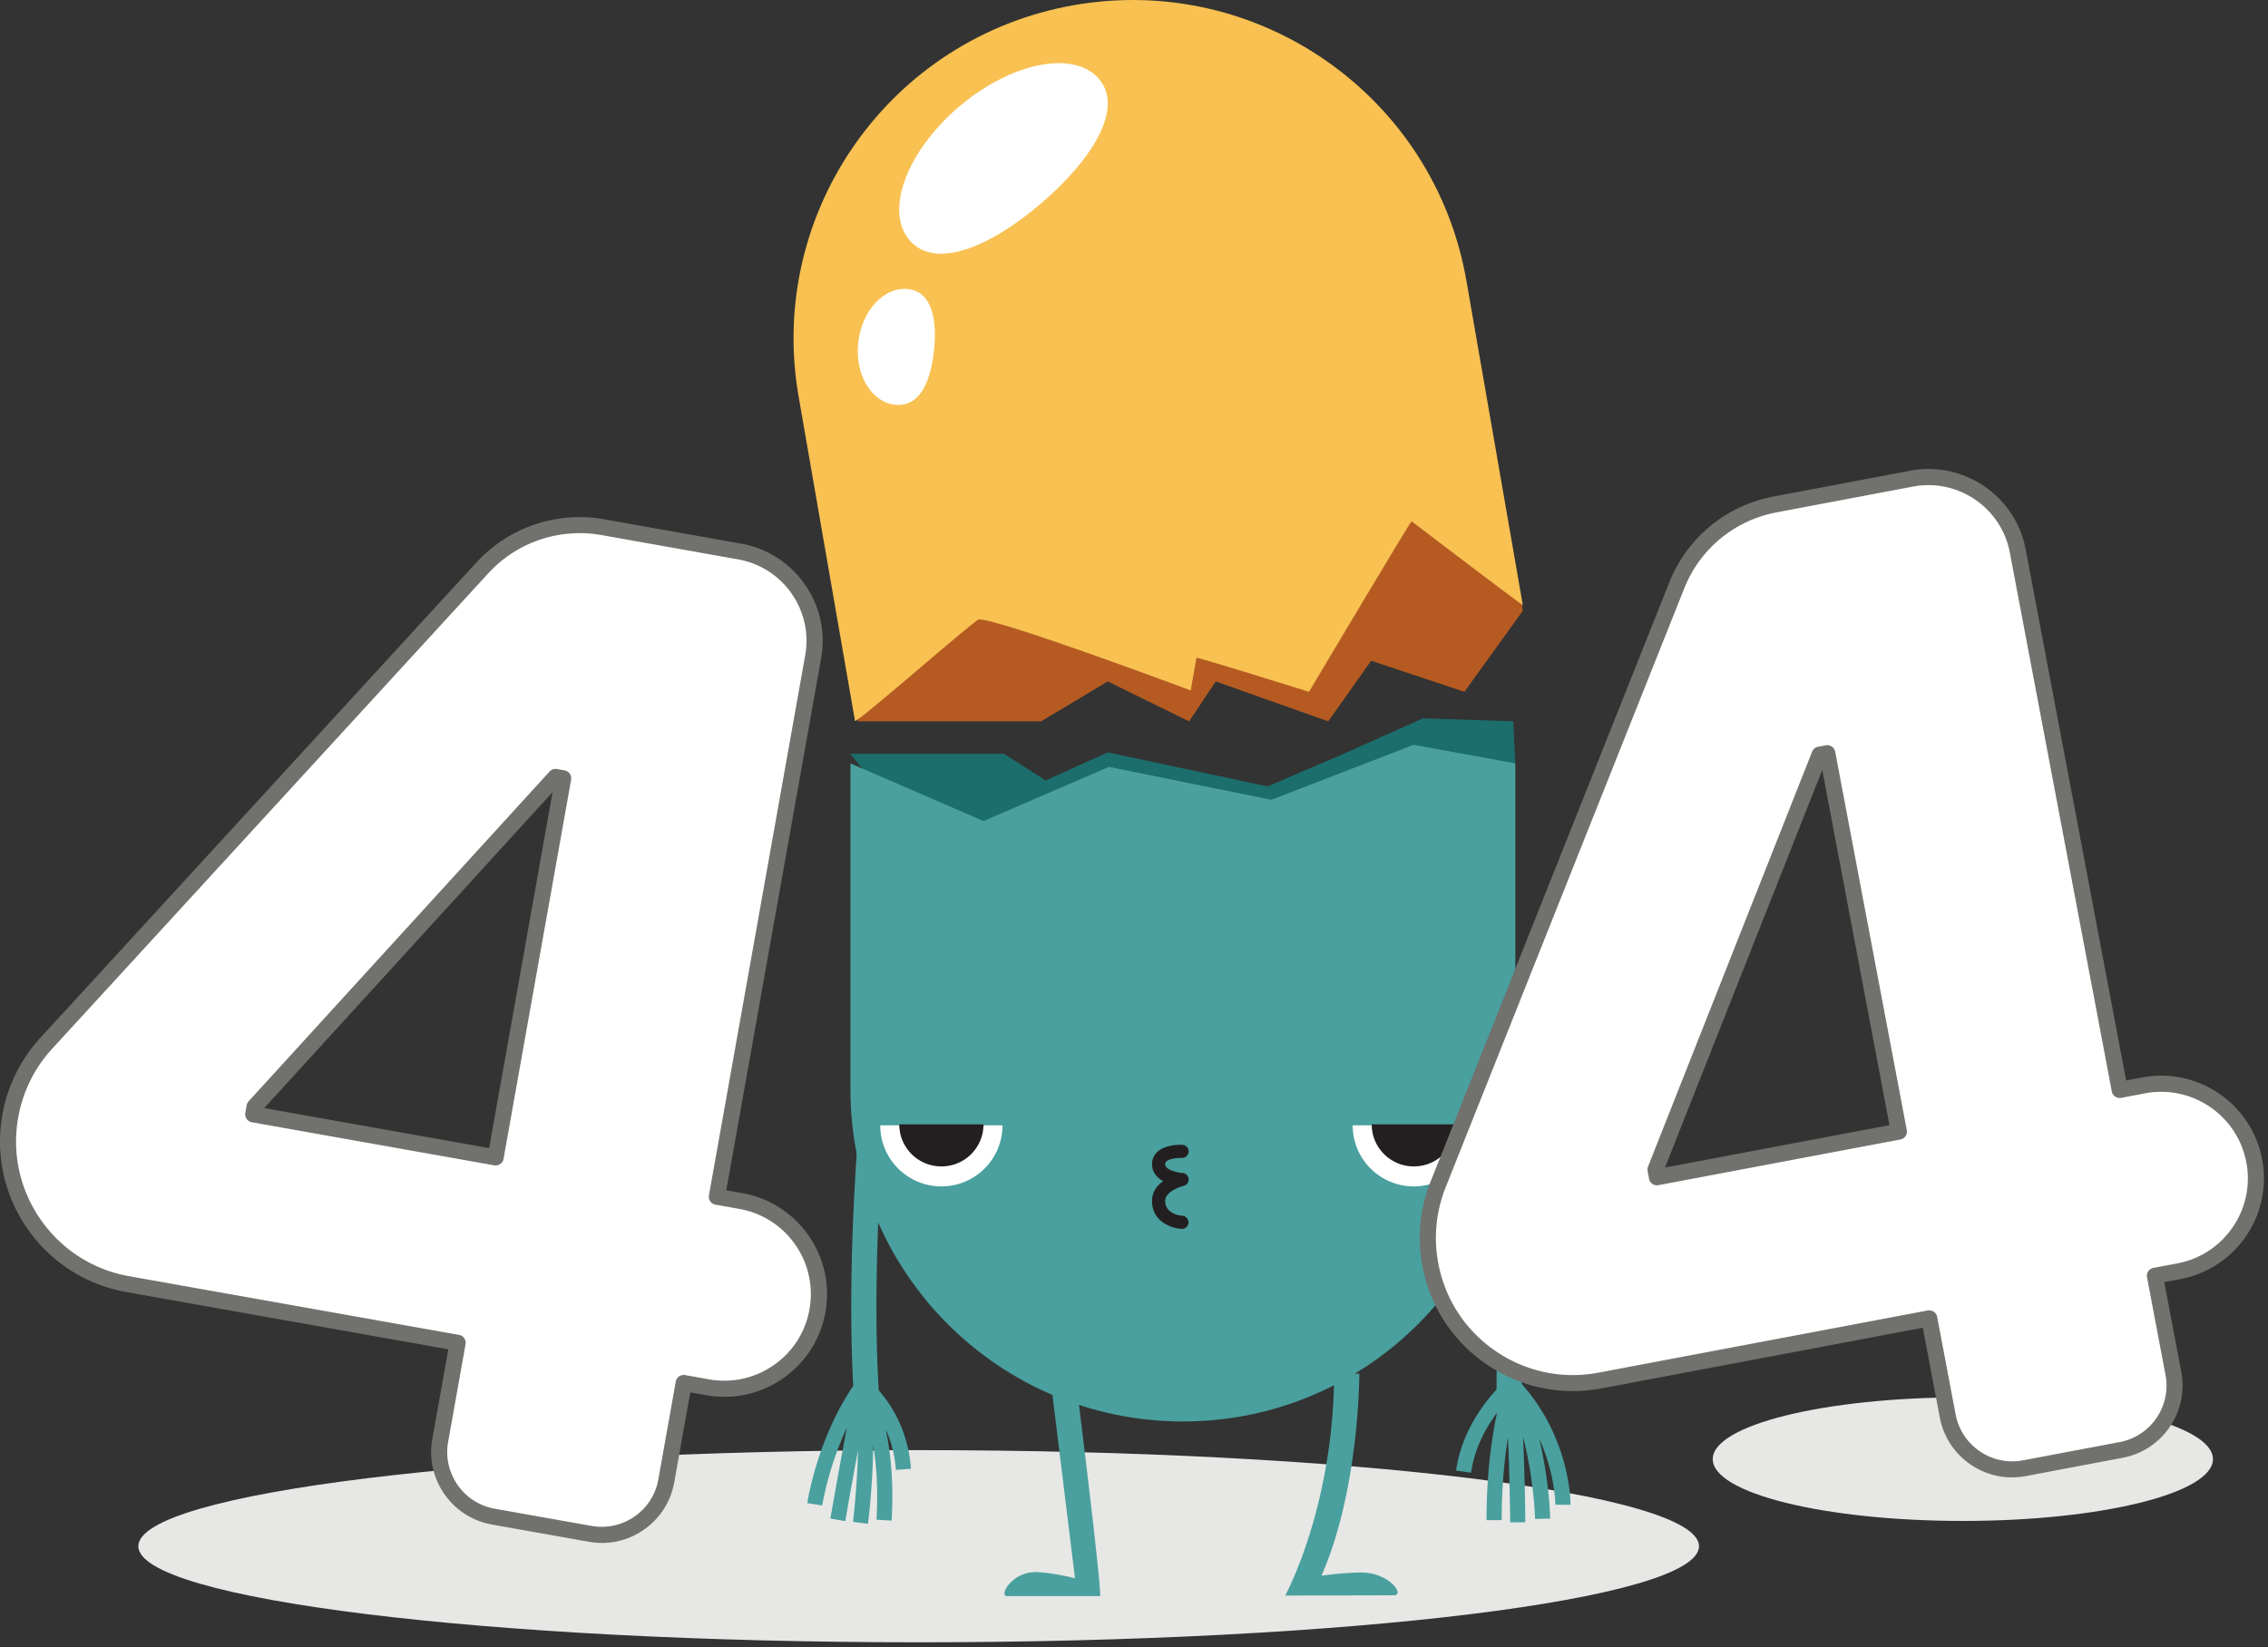<svg xmlns="http://www.w3.org/2000/svg" width="424" height="308" fill="none" viewBox="0 0 424 308"><rect x="0" y="0" width="424" height="308" fill="#333333" stroke="none"/><path fill="#1B6E6C" d="M158.946 140.975h28.773l7.75 4.977 11.618-5.255 29.88 6.36 13.559-5.804 15.493-6.916 16.877.556.399 7.856-11.189 21.171-88.262 7.466-24.898-30.411Z"/><path fill="#B55B22" d="M160.33 134.893h34.304l12.453-7.465 15.214 7.465 4.982-7.465 21.03 7.465 8.021-11.337 17.435 5.811 10.91-15.141-.12-1.173-8.857-16.863-27.389-24.05-41.226 25.982-27.946-11.33-6.915 11.887-11.896 36.214Z"/><path fill="#E7E7E5" d="M171.745 307.115c80.569 0 145.884-8.044 145.884-17.968 0-9.923-65.315-17.968-145.884-17.968-80.57 0-145.885 8.045-145.885 17.968 0 9.924 65.315 17.968 145.885 17.968ZM366.952 284.419c25.823 0 46.757-5.174 46.757-11.556 0-6.381-20.934-11.555-46.757-11.555-25.823 0-46.757 5.174-46.757 11.555 0 6.382 20.934 11.556 46.757 11.556Z"/><path fill="#49A09E" d="M164.295 260.023c-.015-.211-1.685-21.381 1.558-56.273l-4.688-.436c-2.844 30.554-1.949 50.777-1.648 55.837-6.727 9.916-8.525 21.449-8.593 21.945l2.792.421c.015-.09 1.083-6.985 4.597-14.487a1281.425 1281.425 0 0 0-3.077 16.938l2.784.481c.015-.09 1.046-6.045 2.385-13.262-.165 7.172-.933 13.314-.94 13.412l2.806.353c.053-.413.881-7.029.986-14.622.594 3.676.948 8.285.602 13.856l2.822.173c.444-7.195-.204-12.879-1.099-17.089a22.495 22.495 0 0 1 1.904 7.601l2.821-.211c-.534-7.255-3.784-12.104-6.012-14.645v.008ZM279.75 259.887c-2.505 2.699-6.508 7.992-7.539 15.111l2.799.406c.677-4.691 2.867-8.548 4.861-11.224-.941 4.406-1.972 11.239-1.964 20.088h2.829c0-6.232.534-11.45 1.174-15.479.368 8.277.414 15.787.414 15.893l2.829-.015c0-.106-.045-7.646-.414-15.969 2.047 7.954 2.242 15.247 2.242 15.345l2.829-.061c-.007-.405-.188-7.232-2.076-15.013 3.024 6.661 3.047 12.33 3.047 12.412l2.829.023c0-.511-.007-12.337-9.119-22.592.052-5.022.007-23.516-2.867-55.513l-4.688.421c3.191 35.553 2.874 54.22 2.829 56.175l-.015-.008ZM200.894 255.971l-4.673.571 4.748 38.59c-2.204-.526-4.951-1.068-7.201-1.143-4.529-.15-7.133 4.481-5.493 4.481h17.397c0-1.188-.053-4.098-4.778-42.507v.008ZM254.227 294.064c-2.392.045-4.958.286-7.185.594 6.96-15.78 7.088-36.823 7.088-37.778h-4.711c-.12 25.02-9.149 41.492-9.149 41.492.534 0 18.216-.045 20.323-.045 2.107 0-.88-4.361-6.358-4.263h-.008Z"/><path fill="#49A09E" d="M158.99 142.749v60.971c0 34.298 27.826 62.099 62.152 62.099 34.327 0 62.152-27.801 62.152-62.099v-60.971l-19.029-3.465-26.584 10.277-30.368-6.15-23.447 10.127-24.876-10.781v-.008Z"/><path fill="#F8C152" d="M274.137 52.48C268.155 18.034 235.356-5.04 200.879.946c-34.477 5.976-57.57 38.748-51.58 73.195l10.542 60.67c.12.699 22.46-19.005 23.175-18.99 4.454.113 39.631 13.322 39.601 13.292-.03-.03 1.069-6.105 1.069-6.105.323-.12 21.03 6.36 21.03 6.36s19.045-32.019 19.18-31.884c.136.136 20.821 15.848 20.79 15.668l-10.541-60.655-.008-.015Z"/><path fill="#fff" d="M205.477 14.785c4.65 5.473-1.234 15.096-11.031 23.411-9.797 8.315-19.782 12.172-24.439 6.699-4.65-5.473-.489-16.645 9.308-24.967 9.796-8.315 21.504-10.623 26.155-5.15l.007.007ZM169.841 54.067c4.454.541 5.44 5.91 4.725 11.871-.722 5.97-2.874 10.27-7.336 9.736-4.455-.542-7.487-5.812-6.765-11.78.723-5.97 4.921-10.368 9.376-9.827ZM252.881 210.442c0 6.307 5.116 11.42 11.429 11.42 6.313 0 11.43-5.113 11.43-11.42h-22.859Z"/><path fill="#231F20" d="M256.439 210.261c0 4.345 3.529 7.864 7.878 7.864a7.865 7.865 0 0 0 7.871-7.864h-15.749Z"/><path fill="#fff" d="M164.558 210.442c0 6.307 5.117 11.42 11.43 11.42s11.43-5.113 11.43-11.42h-22.86Z"/><path fill="#231F20" d="M168.117 210.261c0 4.345 3.522 7.864 7.878 7.864a7.86 7.86 0 0 0 7.871-7.864h-15.749ZM220.985 229.808a1.228 1.228 0 0 0 .075-2.451c-.324-.023-3.228-.293-3.228-2.782 0-1.94 3.393-2.804 3.431-2.812a1.225 1.225 0 0 0 .948-1.3 1.222 1.222 0 0 0-1.151-1.12c-.64-.038-3.228-.459-3.228-1.639 0-.218.06-.361.203-.497.61-.578 2.242-.706 2.889-.669a1.227 1.227 0 1 0 .121-2.451c-.324-.022-3.175-.112-4.703 1.346a3.075 3.075 0 0 0-.971 2.271c0 1.518.911 2.518 2.077 3.157-1.106.812-2.077 2.008-2.077 3.714 0 3.887 3.627 5.12 5.538 5.233h.076Z"/><path fill="#fff" d="M267.411 236.544a27.113 27.113 0 0 1 1.452-15.066l44.598-111.981a24.76 24.76 0 0 1 18.412-15.164l25.508-4.819c9.21-1.736 18.089 4.316 19.834 13.518l19.067 100.794 4.462-.842c9.609-1.812 18.864 4.495 20.677 14.096 1.814 9.6-4.499 18.848-14.108 20.659l-4.462.842 3.454 18.247c1.256 6.653-3.123 13.073-9.782 14.329l-18.066 3.413c-6.659 1.256-13.085-3.12-14.342-9.773l-3.454-18.246-61.535 11.622c-14.732 2.782-28.939-6.894-31.723-21.614l.008-.015Zm87.569-24.922-13.386-70.76-1.429.271-30.677 77.601.27 1.428 45.222-8.54Z"/><path fill="#71716E" d="M376.176 276.284c-6.493 0-12.287-4.616-13.536-11.217l-3.175-16.772-60.061 11.337c-7.524 1.421-15.146-.173-21.467-4.481-6.32-4.308-10.587-10.818-12.009-18.336a28.568 28.568 0 0 1 1.535-15.901l44.598-111.981c3.341-8.397 10.647-14.412 19.533-16.088l25.508-4.82c10.015-1.894 19.699 4.715 21.595 14.713l18.781 99.313 2.98-.564c10.406-1.969 20.474 4.895 22.438 15.292a19.036 19.036 0 0 1-3.002 14.375 19.109 19.109 0 0 1-12.303 8.044l-2.98.564 3.176 16.772a13.651 13.651 0 0 1-2.16 10.315 13.664 13.664 0 0 1-8.826 5.766l-18.066 3.414c-.858.165-1.716.24-2.566.24l.007.015Zm-15.507-31.245a1.51 1.51 0 0 1 1.482 1.226l3.454 18.246c1.106 5.834 6.749 9.676 12.58 8.578l18.067-3.413a10.71 10.71 0 0 0 6.9-4.511 10.696 10.696 0 0 0 1.685-8.059l-3.454-18.246a1.507 1.507 0 0 1 1.197-1.76l4.462-.842a16.087 16.087 0 0 0 10.369-6.781 16.068 16.068 0 0 0 2.535-12.126c-1.655-8.766-10.15-14.555-18.924-12.894l-4.462.842a1.505 1.505 0 0 1-1.76-1.195L375.733 103.31c-1.588-8.375-9.692-13.894-18.074-12.322l-25.508 4.819c-7.871 1.488-14.334 6.811-17.291 14.246l-44.598 111.981a25.48 25.48 0 0 0-1.369 14.232c1.271 6.728 5.086 12.555 10.745 16.412 5.658 3.856 12.483 5.285 19.21 4.007l61.535-11.623c.09-.015.188-.03.278-.03l.008.007Zm-50.903-23.381c-.708 0-1.34-.503-1.475-1.225l-.271-1.429a1.576 1.576 0 0 1 .075-.834l30.677-77.601a1.5 1.5 0 0 1 1.122-.925l1.429-.27a1.506 1.506 0 0 1 1.761 1.195l13.386 70.76a1.5 1.5 0 0 1-1.196 1.759l-45.222 8.54c-.098.015-.189.03-.279.03h-.007Zm30.903-77.676-29.398 74.353 41.963-7.924-12.565-66.429Z"/><path fill="#fff" d="M1.925 208.667a27.1 27.1 0 0 1 6.711-13.57l81.49-88.862a24.782 24.782 0 0 1 22.604-7.646l25.56 4.548c9.233 1.639 15.38 10.45 13.74 19.675l-17.999 100.989 4.47.797c9.624 1.714 16.035 10.894 14.327 20.509-1.716 9.616-10.903 16.021-20.527 14.314l-4.47-.796-3.258 18.283c-1.189 6.669-7.562 11.112-14.236 9.924l-18.104-3.218c-6.674-1.187-11.121-7.555-9.932-14.224l3.258-18.283-61.655-10.969C9.14 237.514-.694 223.425 1.932 208.675l-.007-.008Zm90.722 7.767 12.634-70.895-1.43-.256-56.26 61.663-.256 1.428 45.312 8.06Z"/><path fill="#71716E" d="M112.512 288.531c-.813 0-1.633-.075-2.445-.218l-18.097-3.217c-7.479-1.331-12.483-8.496-11.151-15.969l2.995-16.803-60.173-10.705c-7.532-1.338-14.101-5.533-18.48-11.803-4.38-6.27-6.05-13.871-4.71-21.404a28.574 28.574 0 0 1 7.08-14.322l81.49-88.863c6.11-6.66 15.071-9.69 23.973-8.112l25.56 4.549c10.03 1.781 16.742 11.389 14.959 21.418l-17.735 99.509 2.987.534a19.067 19.067 0 0 1 12.385 7.909 19.068 19.068 0 0 1 3.16 14.344 19.08 19.08 0 0 1-7.915 12.375 19.116 19.116 0 0 1-14.357 3.157l-2.987-.534-2.995 16.803a13.685 13.685 0 0 1-5.681 8.879 13.692 13.692 0 0 1-7.855 2.481l-.008-.008Zm-4.169-188.822c-6.456 0-12.64 2.676-17.103 7.548L9.75 196.12a25.593 25.593 0 0 0-6.343 12.818c-1.203 6.736.294 13.54 4.214 19.156 3.92 5.616 9.79 9.367 16.539 10.563l61.655 10.969c.392.067.745.293.971.616.226.331.316.729.248 1.128l-3.258 18.284c-1.038 5.841 2.867 11.442 8.713 12.479l18.097 3.218a10.738 10.738 0 0 0 8.051-1.767 10.683 10.683 0 0 0 4.439-6.939l3.258-18.284a1.504 1.504 0 0 1 1.746-1.217l4.47.796a16.13 16.13 0 0 0 12.107-2.661 16.04 16.04 0 0 0 6.674-10.435 16.094 16.094 0 0 0-2.664-12.096 16.117 16.117 0 0 0-10.444-6.676l-4.469-.797a1.503 1.503 0 0 1-.971-.617 1.52 1.52 0 0 1-.248-1.127l17.998-100.99c1.498-8.39-4.123-16.434-12.521-17.93l-25.56-4.549a23.323 23.323 0 0 0-4.124-.368l.015.015ZM92.655 217.945c-.09 0-.173 0-.263-.023l-45.313-8.059a1.504 1.504 0 0 1-.97-.617 1.53 1.53 0 0 1-.249-1.127l.256-1.429c.053-.278.18-.541.369-.752l56.26-61.662a1.478 1.478 0 0 1 1.377-.466l1.43.255c.391.068.745.293.971.617.225.323.316.729.248 1.127l-12.634 70.895a1.504 1.504 0 0 1-1.475 1.241h-.007Zm-43.258-10.729 42.047 7.481 11.858-66.565-53.905 59.084Z"/></svg>
